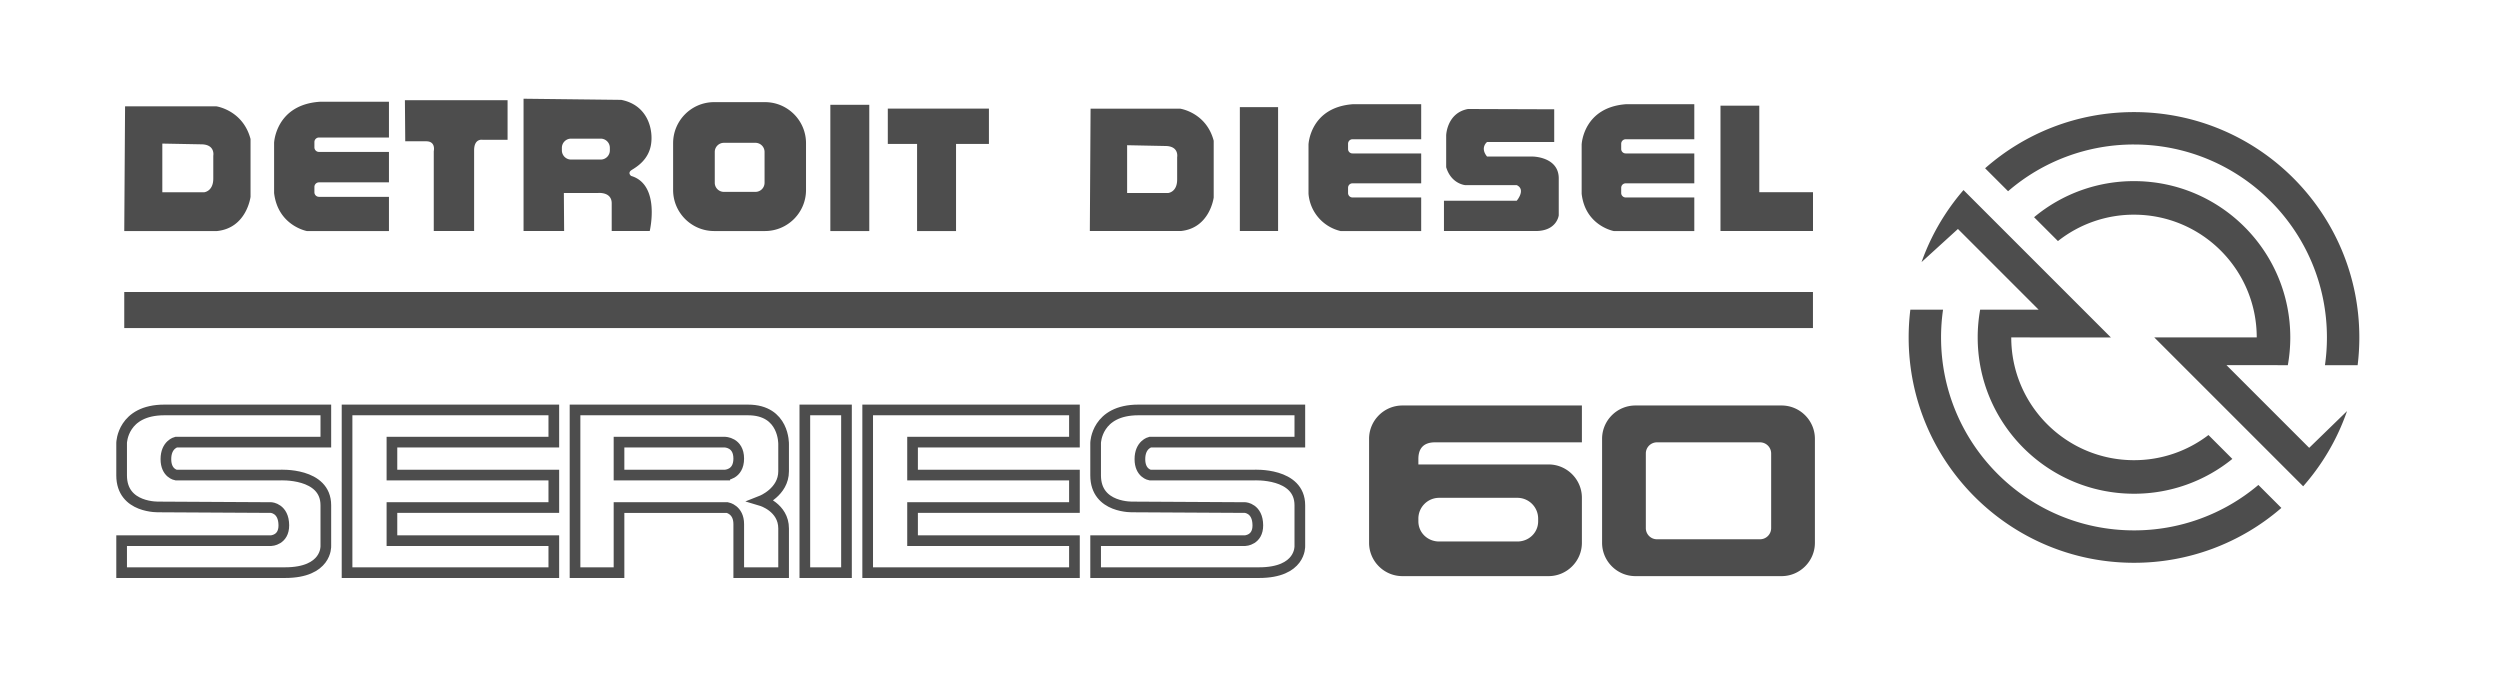 <svg xmlns="http://www.w3.org/2000/svg" width="696" height="187.83" viewBox="0 0 696 187.83"><defs><clipPath id="clipPath570"><path d="M0 140.87h522V0H0z"/></clipPath></defs><g clip-path="url(#clipPath570)" transform="matrix(1.333 0 0 -1.333 0 187.83)"><path fill="#4d4d4d" d="M44.545 108.38v-4.764c0-2.695-1.908-2.863-1.908-2.863h-8.736v10.167l8.097-.154c3.017 0 2.547-2.386 2.547-2.386m.631 10.321H26.12l-.169-26.045h19.38c6.195.632 6.995 7.143 6.995 7.143v12.075c-1.593 6.041-7.15 6.827-7.15 6.827m21.443-18.903a.957.957 0 0 0-.954.961v1.109c0 .526.428.954.954.954h14.615v6.357H66.619a.95.95 0 0 0-.954.947v1.116c0 .519.428.947.954.947h14.615v7.465H66.78c-9.212-.631-9.535-8.581-9.535-8.581v-10.475c.8-6.827 6.834-7.943 6.834-7.943h17.155v7.143zm17.947 20.182h21.442v-8.265h-5.248s-1.74.329-1.74-2.211V92.658h-8.427v16.678s.491 2.063-1.586 2.063h-4.371zm75.114-17.25a1.899 1.899 0 0 0-1.908-1.895h-6.589a1.902 1.902 0 0 0-1.902 1.895v6.448c0 1.045.857 1.901 1.902 1.901h6.589a1.904 1.904 0 0 0 1.908-1.901zm.084 16.846h-10.616c-4.722 0-8.567-3.838-8.567-8.581v-9.774c0-4.722 3.845-8.567 8.567-8.567h10.616c4.729 0 8.574 3.845 8.574 8.567v9.774c0 4.743-3.845 8.581-8.574 8.581m21.786-26.921h-8.132v26.368h8.132zm24.99 25.575h-21.12v-7.388h6.112V92.655h8.139v18.187h6.869zm-79.17-8.74a1.916 1.916 0 0 0-1.916-1.908h-6.188a1.92 1.92 0 0 0-1.916 1.908v.547c0 1.06.87 1.916 1.916 1.916h6.188a1.918 1.918 0 0 0 1.916-1.916zm4.441-5.325s-.87.638.162 1.269c1.031.639 3.417 2.077 3.971 5.165.554 3.094-.554 8.342-6.196 9.451l-20.403.238V92.657h8.475l-.056 7.943h7.136s2.856.309 2.856-2.154v-5.789h7.942s2.309 9.676-3.887 11.508m114.039 3.915v-4.68c0-2.645-1.874-2.8-1.874-2.8h-8.574v9.978l7.95-.162c2.961 0 2.498-2.336 2.498-2.336m.624 10.132h-18.706l-.154-25.554h19.022c6.062.617 6.848 7.002 6.848 7.002v11.851c-1.551 5.915-7.01 6.701-7.01 6.701m35.996-18.547a.927.927 0 0 0-.926.933v1.081c0 .533.407.94.926.94h14.348v6.244H282.47a.917.917 0 0 0-.926.927v1.094c0 .512.407.94.926.94h14.348v7.325h-14.187c-9.044-.624-9.346-8.419-9.346-8.419v-10.286a8.714 8.714 0 0 1 6.694-7.789h16.839v7.01zm57.06 0a.939.939 0 0 0-.94.933v1.081c0 .533.421.94.94.94h14.328v6.244H339.53a.929.929 0 0 0-.94.927v1.094c0 .512.421.94.94.94h14.328v7.325h-14.181c-9.03-.624-9.346-8.419-9.346-8.419v-10.286c.765-6.701 6.701-7.789 6.701-7.789h16.826v7.01zm-72.6-7.01h-7.985v25.877h7.985zm57.67 25.425v-6.834h-14.026s-1.522-1.165 0-3.038h9.584s5.389-.056 5.389-4.561v-7.711s-.372-3.277-4.799-3.277h-19.176v6.322h15.197s1.986 2.33 0 3.263h-10.763s-2.911.231-3.971 3.739v6.659s.126 4.68 4.561 5.501zm42.83-17.32v18.081h-8.104V92.656h19.323v8.104zm11.21-28.369H25.95v7.532h352.69z"/><path fill="none" stroke="#4d4d4d" stroke-miterlimit="10" stroke-width="2.229" d="M81.856 27.988v6.914h33.809v6.785H81.856v6.878h33.809v6.724H72.482V21.307h43.183v6.681zm108.734 0v6.914h33.809v6.785H190.59v6.878h33.809v6.724h-43.183V21.307h43.183v6.681zm-13.8-6.681h-8.699v33.981h8.699zm-25.43 20.38h-22.078v6.878h22.078s2.927 0 2.927-3.439-2.927-3.439-2.927-3.439zm7.707-5.362s4.591 1.811 4.591 6.156v5.649s.211 7.158-7.423 7.158h-36.139V21.307h9.186v13.594h22.615s2.391-.417 2.391-3.446V21.307h9.37v9.225c0 4.417-4.591 5.793-4.591 5.793zm-102.45-8.337s2.68.092 2.661 3.21c-.022 3.567-2.661 3.703-2.661 3.703l-23.327.128s-7.888-.369-7.888 6.583v6.808s.162 6.869 8.937 6.869h33.712v-6.724h-31.27s-2.132-.507-2.132-3.554c0-2.988 2.132-3.324 2.132-3.324h21.684s9.586.542 9.586-6.303v-8.546s.266-5.531-8.537-5.531H25.402v6.681zm203.423 0s2.68.092 2.661 3.21c-.022 3.567-2.661 3.703-2.661 3.703l-23.327.128s-7.888-.369-7.888 6.583v6.808s.162 6.869 8.937 6.869h33.712v-6.724h-31.27s-2.132-.507-2.132-3.554c0-2.988 2.132-3.324 2.132-3.324h21.684s9.586.542 9.586-6.303v-8.546s.266-5.531-8.537-5.531h-34.112v6.681z"/><path fill="#4d4d4d" d="M369.91 30.596a2.324 2.324 0 0 0-2.318-2.317h-21.539a2.324 2.324 0 0 0-2.317 2.317v15.611a2.324 2.324 0 0 0 2.317 2.318h21.539a2.325 2.325 0 0 0 2.318-2.318zm2.185 25.623h-30.544c-3.824 0-6.952-3.129-6.952-6.953V27.537c0-3.824 3.128-6.953 6.952-6.953h30.544c3.824 0 6.952 3.129 6.952 6.953v21.729c0 3.824-3.128 6.953-6.952 6.953M300.56 36.937h16.357a4.342 4.342 0 0 0 4.329-4.329v-.579c0-2.381-1.948-4.214-4.329-4.214H300.56c-2.381 0-4.329 1.833-4.329 4.214v.579a4.342 4.342 0 0 0 4.329 4.329m-.853 11.587h30.676v7.695h-37.496c-3.824 0-6.952-3.129-6.952-6.953v-21.73c0-3.823 3.128-6.952 6.952-6.952h30.544c3.824 0 6.952 3.129 6.952 6.952v9.417c0 3.824-3.128 6.953-6.952 6.953h-27.2v1.142c0 2.229 1.109 3.476 3.476 3.476m190.473 6.525a46.898 46.898 0 0 0-5.138-10.437 47.284 47.284 0 0 0-4.021-5.269L449.93 70.434v.001h21.394c0 14.159-11.478 25.637-25.637 25.637a25.52 25.52 0 0 1-15.881-5.514l-4.984 4.983a32.51 32.51 0 0 0 20.865 7.538c18.029 0 32.644-14.615 32.644-32.644 0-1.977-.175-3.913-.512-5.794l-12.809.002 17.269-17.269zM401.32 86.17a46.9 46.9 0 0 0 4.784 9.732 47.252 47.252 0 0 0 3.978 5.311l30.782-30.782-20.81.004c0-14.159 11.478-25.637 25.637-25.637a25.529 25.529 0 0 1 15.552 5.254l4.988-4.99a32.506 32.506 0 0 0-20.54-7.271c-18.029 0-32.645 14.615-32.645 32.644 0 1.978.176 3.914.513 5.794l12.216.002-16.857 16.857z"/><path fill="#4d4d4d" d="m419.39 100.97-4.796 4.795c8.292 7.303 19.175 11.732 31.092 11.732 25.994 0 47.065-21.072 47.065-47.065 0-1.962-.12-3.896-.353-5.794h-6.828c.273 1.892.414 3.827.414 5.794 0 22.256-18.042 40.297-40.298 40.297a40.14 40.14 0 0 1-26.295-9.76zm57.08-66.145a46.881 46.881 0 0 0-30.778-11.456c-25.994 0-47.065 21.072-47.065 47.065 0 1.962.12 3.895.353 5.793v.001h6.828a40.548 40.548 0 0 1-.414-5.794c0-22.255 18.042-40.297 40.298-40.297a40.135 40.135 0 0 1 25.977 9.489z"/></g></svg>